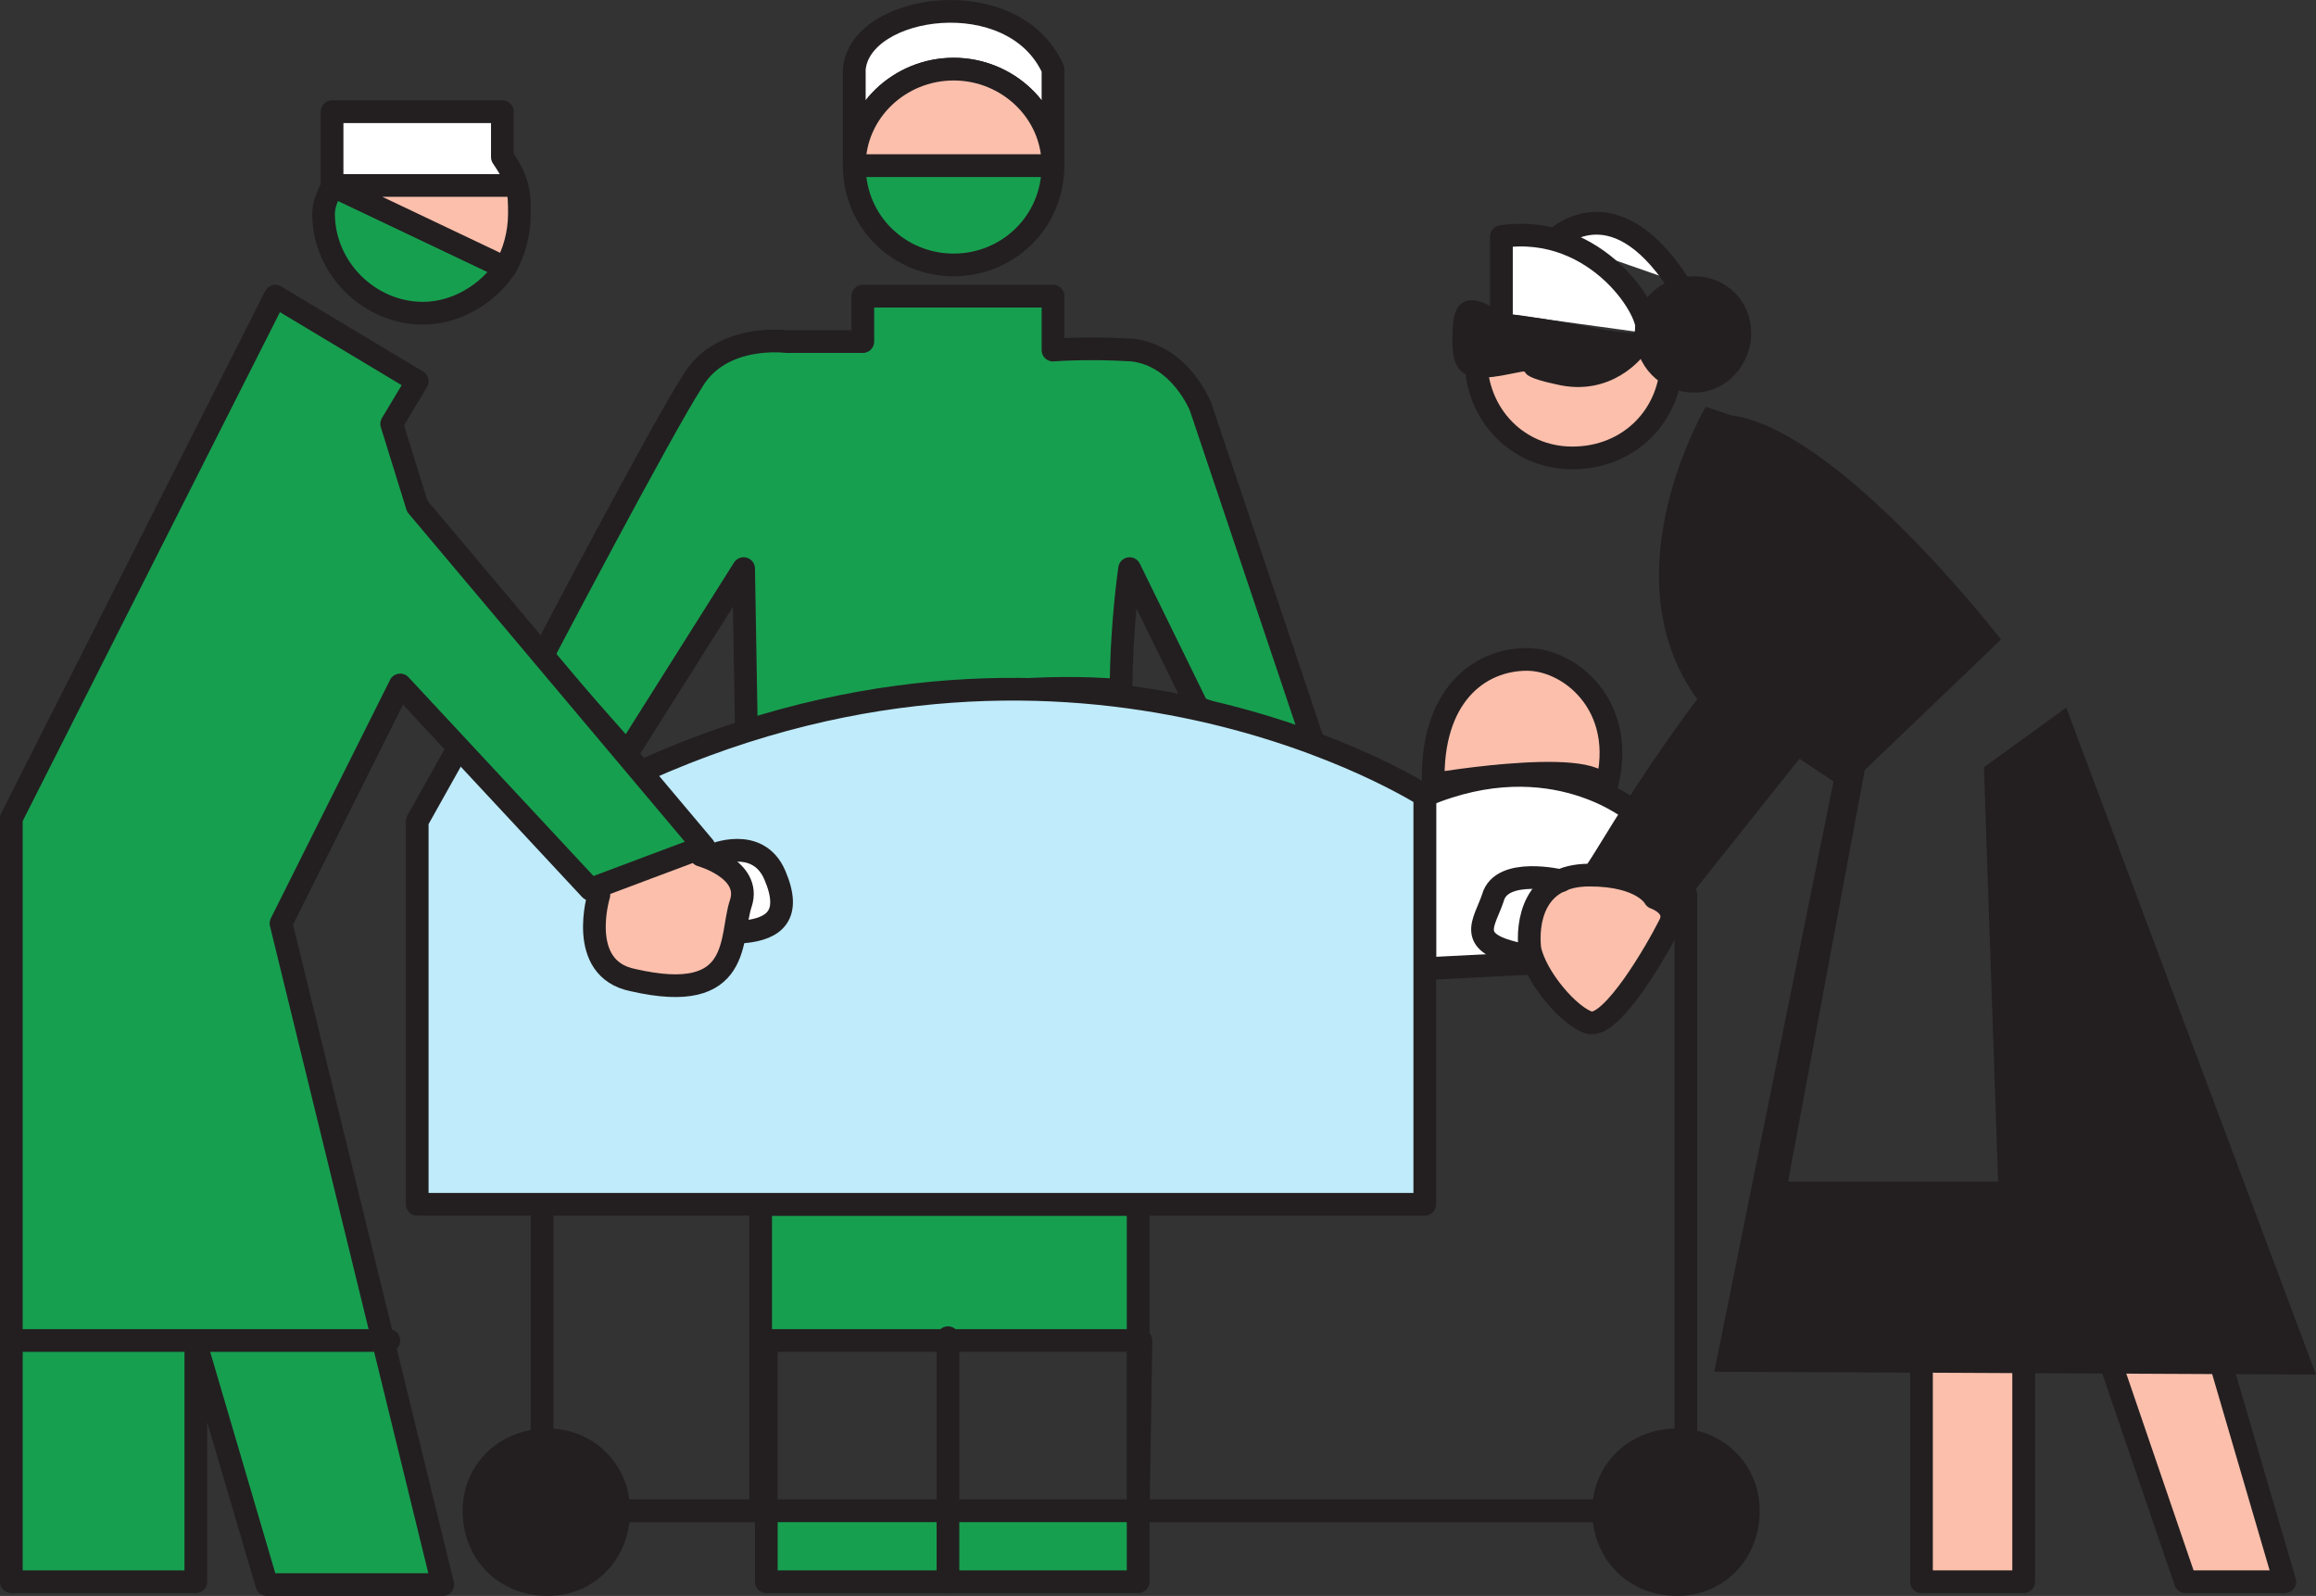 <svg xmlns="http://www.w3.org/2000/svg" width="612" height="421.768"><rect width="100%" height="100%" fill="#333333" stroke="none"/><path fill="#fbbfac" fill-rule="evenodd" d="M423.75 210.268c7.5-22.5-8.25-36-20.25-36-12.75 0-25.5 9.75-24.75 33 0 0 48.75-8.25 45 3"/><path fill="none" stroke="#231f20" stroke-linecap="round" stroke-linejoin="round" stroke-miterlimit="10" stroke-width="6" d="M423.75 210.268c7.5-22.5-8.25-36-20.25-36-12.75 0-25.5 9.75-24.75 33 0 0 48.75-8.25 45 3zm0 0"/><path fill="#fff" fill-rule="evenodd" d="M432 214.768s-21.75-18.75-55.5-4.5v45.75l29.25-1.5 26.25-39.75"/><path fill="none" stroke="#231f20" stroke-linecap="round" stroke-linejoin="round" stroke-miterlimit="10" stroke-width="6" d="M432 214.768s-21.75-18.75-55.5-4.5v45.75l29.25-1.5zm0 0"/><path fill="#fff" fill-rule="evenodd" stroke="#231f20" stroke-linecap="round" stroke-linejoin="round" stroke-miterlimit="10" stroke-width="6" d="M411 63.269s15-15 32.25 11.25"/><path fill="#fff" fill-rule="evenodd" stroke="#231f20" stroke-linecap="round" stroke-linejoin="round" stroke-miterlimit="10" stroke-width="6" d="M435 88.019c2.25-4.5-12.75-29.25-38.25-25.5v20.25"/><path fill="#fbbfac" fill-rule="evenodd" stroke="#231f20" stroke-linecap="round" stroke-linejoin="round" stroke-miterlimit="10" stroke-width="6" d="M441.75 93.269v1.5c0 15-11.25 26.25-26.25 26.25-14.25 0-25.5-11.25-25.5-26.25v-1.5"/><path fill="#fbbfac" fill-rule="evenodd" d="M507.75 355.019h27v63h-27v-63"/><path fill="none" stroke="#231f20" stroke-linecap="round" stroke-linejoin="round" stroke-miterlimit="10" stroke-width="6" d="M507.75 355.019h27v63h-27zm0 0"/><path fill="#fbbfac" fill-rule="evenodd" stroke="#231f20" stroke-linecap="round" stroke-linejoin="round" stroke-miterlimit="10" stroke-width="6" d="m557.25 358.769 20.25 59.25h26.25l-18-61.5"/><path fill="#179f50" fill-rule="evenodd" stroke="#231f20" stroke-linecap="round" stroke-linejoin="round" stroke-miterlimit="10" stroke-width="6" d="M201 399.269v-81h99.75v83.25l.75-47.25h-99v63.75h98.25v-16.5"/><path fill="#231f20" fill-rule="evenodd" d="M450.75 107.519s-26.25 44.25-2.25 77.25c-16.5 21.75-31.5 48-31.5 48l26.25 8.25 32.25-40.5 9 6-31.5 156 159 .75-66-176.25-21.75 15.75 3.75 109.5h-55.5l20.25-108.75 36-34.5s-42.75-55.5-71.25-59.25l-6.75-2.25"/><path fill="#179f50" fill-rule="evenodd" d="M252 70.019c14.25 0 26.25-11.25 26.25-26.25h-52.5c0 15 12 26.25 26.25 26.25"/><path fill="none" stroke="#231f20" stroke-linecap="round" stroke-linejoin="round" stroke-miterlimit="10" stroke-width="6" d="M252 70.019c14.25 0 26.25-11.25 26.25-26.25h-52.5c0 15 12 26.25 26.25 26.25zm0 0"/><path fill="#fff" fill-rule="evenodd" d="M225.75 18.269v25.5c0-14.25 12-25.5 26.25-25.5s26.25 11.25 26.25 25.5v-25.5c-10.5-23.25-51-17.25-52.5 0"/><path fill="none" stroke="#231f20" stroke-linecap="round" stroke-linejoin="round" stroke-miterlimit="10" stroke-width="6" d="M225.75 18.269v25.5c0-14.25 12-25.5 26.25-25.5s26.25 11.25 26.25 25.5v-25.5c-10.5-23.25-51-17.25-52.5 0zm0 0"/><path fill="#fbbfac" fill-rule="evenodd" d="M252 18.269c-14.25 0-26.25 11.25-26.25 25.5h52.5c0-14.25-12-25.5-26.25-25.5"/><path fill="none" stroke="#231f20" stroke-linecap="round" stroke-linejoin="round" stroke-miterlimit="10" stroke-width="6" d="M252 18.269c-14.25 0-26.25 11.25-26.25 25.5h52.5c0-14.25-12-25.5-26.25-25.5zm0 0"/><path fill="#179f50" fill-rule="evenodd" d="m348 199.018-30.75-91.5s-5.25-13.5-18-15c-12-.75-21 0-21 0v-14.25H228v12h-20.25s-17.25-2.25-24.75 10.5c-8.25 12.75-39.75 72.75-39.75 72.75l22.5 25.5 30.75-48.75.75 43.5s59.25-15 99-11.25c0-17.25 2.25-32.25 2.25-32.25l18 36.75 31.5 12"/><path fill="none" stroke="#231f20" stroke-linecap="round" stroke-linejoin="round" stroke-miterlimit="10" stroke-width="6" d="m348 199.018-30.75-91.5s-5.25-13.5-18-15c-12-.75-21 0-21 0v-14.25H228v12h-20.25s-17.25-2.25-24.75 10.5c-8.25 12.75-39.75 72.75-39.75 72.75l22.5 25.5 30.75-48.75.75 43.5s59.25-15 99-11.25c0-17.25 2.25-32.25 2.25-32.25l18 36.75zm0 0"/><path fill="#bfebfb" fill-rule="evenodd" d="M376.5 210.268v108H110.25v-101.25l10.5-18.75 49.5 5.25c115.5-51.75 206.25 6.75 206.25 6.75"/><path fill="none" stroke="#231f20" stroke-linecap="round" stroke-linejoin="round" stroke-miterlimit="10" stroke-width="6" d="M376.5 210.268v108H110.25v-101.25l10.5-18.75 49.5 5.25c115.5-51.75 206.25 6.75 206.25 6.75zM143.25 319.019v64.5"/><path fill="#231f20" fill-rule="evenodd" d="M125.25 399.269c0-10.5 8.25-18.75 19.5-18.75 10.5 0 18.75 8.25 18.75 18.75 0 11.25-8.25 19.5-18.75 19.5-11.25 0-19.5-8.25-19.5-19.5"/><path fill="none" stroke="#231f20" stroke-linecap="round" stroke-linejoin="round" stroke-miterlimit="10" stroke-width="6" d="M125.25 399.269c0-10.5 8.25-18.75 19.5-18.75 10.5 0 18.75 8.25 18.75 18.75 0 11.25-8.25 19.5-18.75 19.5-11.25 0-19.5-8.25-19.5-19.5zm38.25 0H429m-178.5 18.75v-64.5"/><path fill="#231f20" fill-rule="evenodd" d="M423.75 399.269c0-10.5 8.25-18.75 19.5-18.75 10.5 0 18.75 8.25 18.75 18.75 0 11.25-8.25 19.5-18.75 19.5-11.25 0-19.5-8.25-19.5-19.5"/><path fill="none" stroke="#231f20" stroke-linecap="round" stroke-linejoin="round" stroke-miterlimit="10" stroke-width="6" d="M423.75 399.269c0-10.5 8.25-18.75 19.5-18.75 10.5 0 18.75 8.25 18.75 18.75 0 11.25-8.25 19.5-18.75 19.5-11.25 0-19.5-8.25-19.5-19.5zm21.75-9v-153.75"/><path fill="#fff" fill-rule="evenodd" d="M132.75 41.519v-12h-45v19.5h48.75c-.75-3-2.25-5.25-3.75-7.5"/><path fill="none" stroke="#231f20" stroke-linecap="round" stroke-linejoin="round" stroke-miterlimit="10" stroke-width="6" d="M132.75 41.519v-12h-45v19.5h48.75c-.75-3-2.25-5.25-3.75-7.5zm0 0"/><path fill="#179f50" fill-rule="evenodd" d="M85.5 56.519c0 14.25 12 26.25 26.25 26.25 9 0 17.25-5.25 21.75-12l-45.75-21.75c-.75 2.25-2.25 4.5-2.25 7.5"/><path fill="none" stroke="#231f20" stroke-linecap="round" stroke-linejoin="round" stroke-miterlimit="10" stroke-width="6" d="M85.5 56.519c0 14.25 12 26.25 26.25 26.25 9 0 17.25-5.25 21.75-12l-45.75-21.75c-.75 2.25-2.25 4.5-2.25 7.5zm0 0"/><path fill="#fbbfac" fill-rule="evenodd" d="M136.5 49.019H87.75l45.75 21.75c2.25-3.75 3.75-9 3.75-14.25 0-3 0-5.25-.75-7.5"/><path fill="none" stroke="#231f20" stroke-linecap="round" stroke-linejoin="round" stroke-miterlimit="10" stroke-width="6" d="M136.5 49.019H87.75l45.75 21.75c2.25-3.75 3.75-9 3.75-14.25 0-3 0-5.25-.75-7.5zm0 0"/><path fill="#231f20" fill-rule="evenodd" d="M435 88.019c0-6.75 5.25-12 12.75-12 6.75 0 12 5.25 12 12s-5.25 12.75-12 12.75c-7.5 0-12.75-6-12.75-12.75"/><path fill="none" stroke="#231f20" stroke-linecap="round" stroke-linejoin="round" stroke-miterlimit="10" stroke-width="6" d="M435 88.019c0-6.75 5.25-12 12.75-12 6.75 0 12 5.25 12 12s-5.25 12.75-12 12.75c-7.5 0-12.75-6-12.75-12.75zm0 0"/><path fill="#231f20" fill-rule="evenodd" d="M434.25 83.519s9.75 6.75-9.75 3.75c-18.75-3.75-27.75-4.5-27.75-4.5s-11.25-9-12.75 2.25c-.75 11.25 0 16.5 12.75 14.25 12-2.25 0-.75 14.25 2.25 15 3.75 23.25-7.5 23.25-7.5v-10.5"/><path fill="#fff" fill-rule="evenodd" stroke="#231f20" stroke-linecap="round" stroke-linejoin="round" stroke-miterlimit="10" stroke-width="6" d="M188.25 226.018s12-5.25 16.5 5.25 0 14.25-8.25 15"/><path fill="#fbbfac" fill-rule="evenodd" d="M437.25 237.268s6.75 2.25 3.75 7.5c-3 6-15 27-21 25.5-5.25-1.5-14.25-12-15.75-19.5-.75-6.75.75-19.5 15.75-19.5 14.25 0 17.25 6 17.25 6"/><path fill="none" stroke="#231f20" stroke-linecap="round" stroke-linejoin="round" stroke-miterlimit="10" stroke-width="6" d="M437.25 237.268s6.75 2.25 3.75 7.5c-3 6-15 27-21 25.5-5.25-1.5-14.25-12-15.75-19.5-.75-6.75.75-19.5 15.75-19.5 14.25 0 17.25 6 17.25 6zm0 0"/><path fill="none" stroke="#231f20" stroke-linecap="round" stroke-linejoin="round" stroke-miterlimit="10" stroke-width="6" d="M412.5 232.768s-15.75-3.75-18 4.5c-2.25 6.75-7.5 12 7.5 15"/><path fill="#fbbfac" fill-rule="evenodd" stroke="#231f20" stroke-linecap="round" stroke-linejoin="round" stroke-miterlimit="10" stroke-width="6" d="M185.25 226.018s13.5 3.75 10.5 12.75.75 27-28.5 20.25c-15-3-9-22.5-9-22.5"/><path fill="#179f50" fill-rule="evenodd" d="m72.75 78.269 37.5 22.5-6.75 11.25 6.75 21.75 75.75 90-30 11.25-50.25-54-31.5 63L117 418.769H70.5l-18.75-63.75v63H3v-201.75l69.75-138"/><path fill="none" stroke="#231f20" stroke-linecap="round" stroke-linejoin="round" stroke-miterlimit="10" stroke-width="6" d="m72.75 78.269 37.5 22.5-6.75 11.25 6.75 21.75 75.75 90-30 11.25-50.25-54-31.5 63L117 418.769H70.5l-18.75-63.75v63H3v-201.75zm30 276H3"/></svg>
